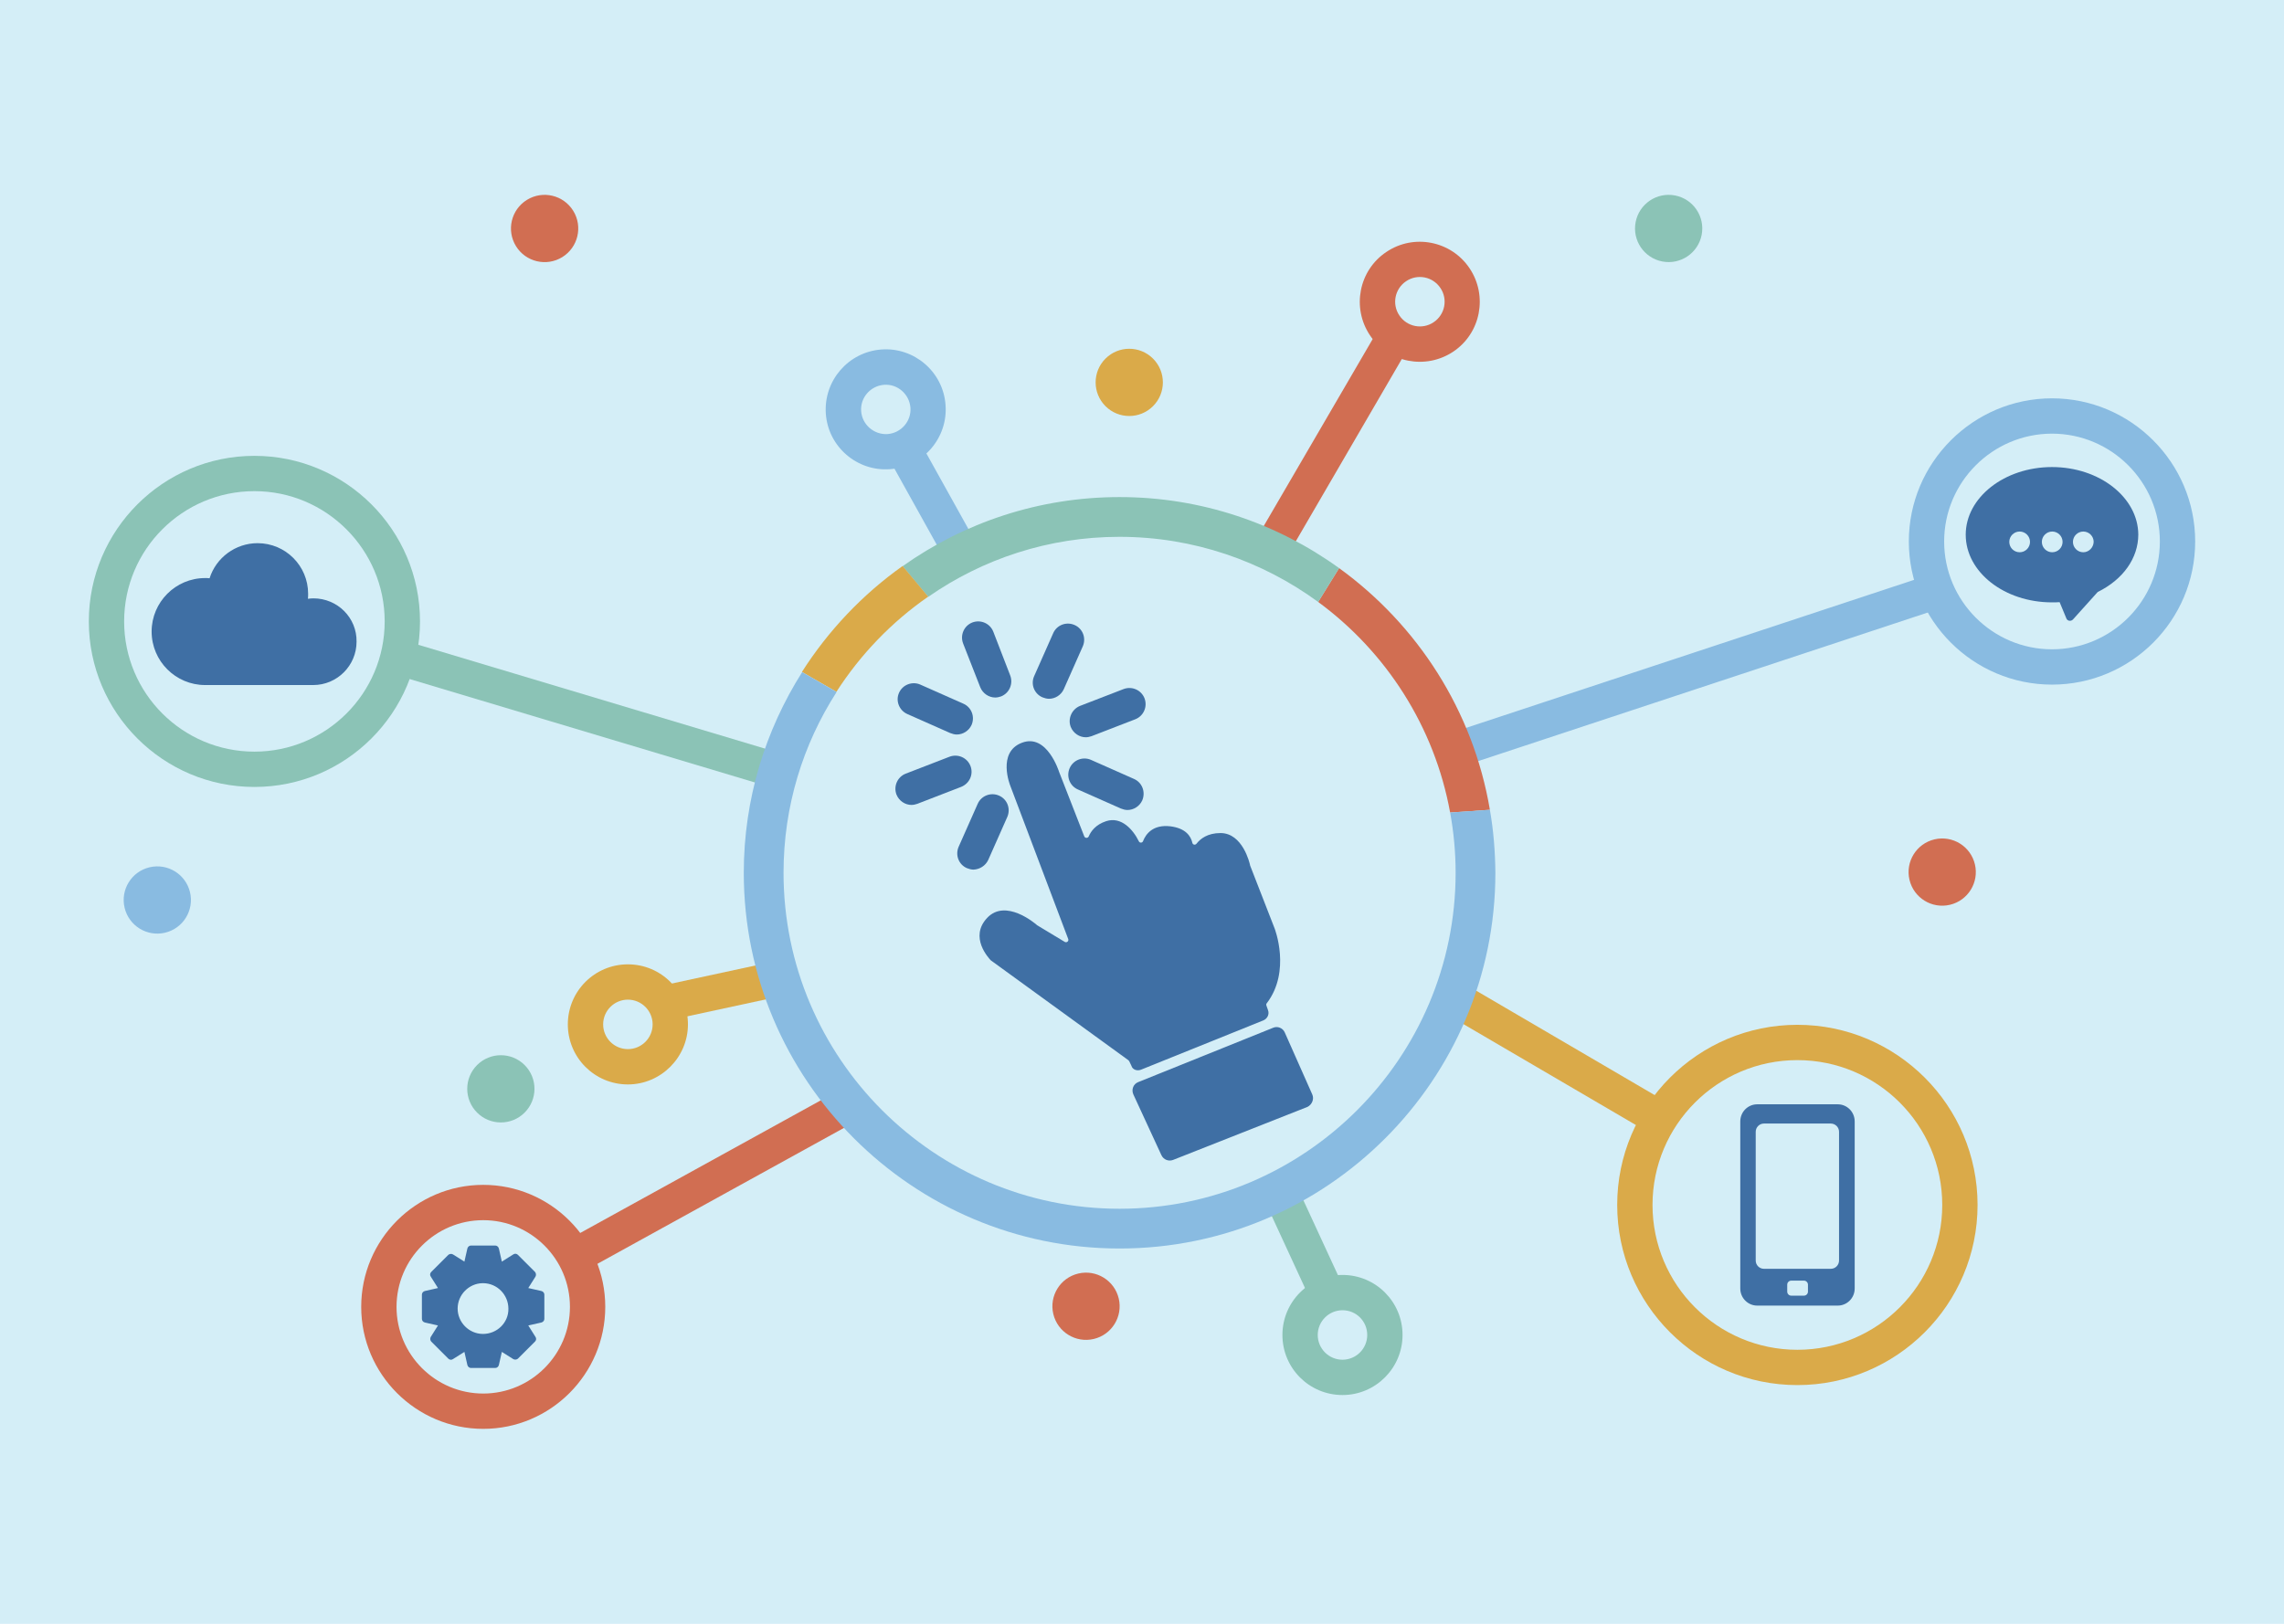 <?xml version="1.0" encoding="utf-8"?>
<!-- Generator: Adobe Illustrator 25.2.1, SVG Export Plug-In . SVG Version: 6.00 Build 0)  -->
<svg version="1.1" id="Layer_1" xmlns="http://www.w3.org/2000/svg" xmlns:xlink="http://www.w3.org/1999/xlink" x="0px" y="0px"
	 viewBox="0 0 1080 768" style="enable-background:new 0 0 1080 768;" xml:space="preserve">
<style type="text/css">
	.st0{fill:#D4EEF7;}
	.st1{fill:#DAAA49;}
	.st2{fill:#89BBE1;}
	.st3{fill:#8BC3B6;}
	.st4{fill:#D16E52;}
	.st5{fill:#3F6FA4;}
</style>
<g>
	<g id="Layer_1_1_">
		<rect class="st0" width="1080" height="768"/>
	</g>
</g>
<g>
	<path class="st1" d="M849.9,655.1c-47,0-85.2-38.2-85.2-85.2c0-47,38.2-85.2,85.2-85.2c47,0,85.2,38.2,85.2,85.2
		C935.1,616.9,896.9,655.1,849.9,655.1z M849.9,501.4c-37.8,0-68.5,30.7-68.5,68.5s30.7,68.5,68.5,68.5c37.8,0,68.5-30.7,68.5-68.5
		S887.7,501.4,849.9,501.4z"/>
	<path class="st2" d="M970.3,323.8c-37.3,0-67.7-30.4-67.7-67.7c0-37.3,30.4-67.7,67.7-67.7c37.3,0,67.7,30.4,67.7,67.7
		C1038,293.5,1007.6,323.8,970.3,323.8z M970.3,205.1c-28.1,0-51,22.9-51,51c0,28.1,22.9,51,51,51s51-22.9,51-51
		C1021.3,228,998.4,205.1,970.3,205.1z"/>
	<path class="st3" d="M120.3,372.2c-43.2,0-78.3-35.1-78.3-78.3c0-43.2,35.1-78.3,78.3-78.3c43.2,0,78.3,35.1,78.3,78.3
		C198.6,337.1,163.5,372.2,120.3,372.2z M120.3,232.3c-34,0-61.6,27.6-61.6,61.6c0,34,27.6,61.6,61.6,61.6s61.6-27.6,61.6-61.6
		C181.9,260,154.3,232.3,120.3,232.3z"/>
	<path class="st4" d="M228.5,675.8c-31.8,0-57.7-25.9-57.7-57.7c0-31.8,25.9-57.7,57.7-57.7s57.7,25.9,57.7,57.7
		C286.2,649.9,260.3,675.8,228.5,675.8z M228.5,577.1c-22.6,0-41,18.4-41,41c0,22.6,18.4,41,41,41c22.6,0,41-18.4,41-41
		C269.5,595.5,251.1,577.1,228.5,577.1z"/>
	<path class="st1" d="M296.9,512.9c-15.7,0-28.4-12.7-28.4-28.4c0-15.7,12.7-28.4,28.4-28.4c15.7,0,28.4,12.7,28.4,28.4
		C325.3,500.1,312.5,512.9,296.9,512.9z M296.9,472.8c-6.4,0-11.7,5.2-11.7,11.7c0,6.4,5.2,11.7,11.7,11.7c6.4,0,11.7-5.2,11.7-11.7
		C308.6,478,303.3,472.8,296.9,472.8z"/>
	
		<ellipse transform="matrix(0.973 -0.23 0.23 0.973 -95.846 28.452)" class="st2" cx="74.3" cy="425.8" rx="15.9" ry="15.9"/>
	
		<ellipse transform="matrix(0.973 -0.23 0.23 0.973 -128.267 134.507)" class="st4" cx="513.5" cy="618.1" rx="15.9" ry="15.9"/>
	
		<ellipse transform="matrix(0.973 -0.23 0.23 0.973 -70.266 222.065)" class="st4" cx="918.5" cy="412.8" rx="15.9" ry="15.9"/>
	
		<ellipse transform="matrix(0.189 -0.982 0.982 0.189 533.737 862.522)" class="st3" cx="789.1" cy="108.1" rx="15.9" ry="15.9"/>
	
		<ellipse transform="matrix(0.851 -0.526 0.526 0.851 -18.386 151.468)" class="st4" cx="257.4" cy="108.1" rx="15.9" ry="15.9"/>
	
		<ellipse transform="matrix(0.707 -0.707 0.707 0.707 28.607 430.567)" class="st1" cx="534" cy="180.8" rx="15.9" ry="15.9"/>
	
		<ellipse transform="matrix(0.707 -0.707 0.707 0.707 -294.761 318.361)" class="st3" cx="236.9" cy="515" rx="15.9" ry="15.9"/>
	<path class="st3" d="M634.8,659.8c-15.7,0-28.4-12.7-28.4-28.4c0-15.7,12.7-28.4,28.4-28.4c15.7,0,28.4,12.7,28.4,28.4
		C663.2,647,650.5,659.8,634.8,659.8z M634.8,619.7c-6.4,0-11.7,5.2-11.7,11.7c0,6.4,5.2,11.7,11.7,11.7c6.4,0,11.7-5.2,11.7-11.7
		C646.5,624.9,641.3,619.7,634.8,619.7z"/>
	
		<rect x="727.6" y="443.7" transform="matrix(0.505 -0.863 0.863 0.505 -67.664 882.785)" class="st1" width="16.7" height="113.4"/>
	
		<rect x="679" y="309.9" transform="matrix(0.95 -0.314 0.314 0.95 -59.573 266.52)" class="st2" width="237.9" height="16.7"/>
	
		<rect x="269.7" y="244" transform="matrix(0.287 -0.958 0.958 0.287 -125.439 507.121)" class="st3" width="16.7" height="187.7"/>
	
		<rect x="313.5" y="460" transform="matrix(0.978 -0.211 0.211 0.978 -91.2 82.564)" class="st1" width="55.1" height="16.7"/>
	
		<rect x="262.3" y="549.8" transform="matrix(0.876 -0.483 0.483 0.876 -227.68 231.913)" class="st4" width="148.5" height="16.7"/>
	
		<rect x="607.9" y="560.7" transform="matrix(0.908 -0.419 0.419 0.908 -189.404 312.375)" class="st3" width="16.7" height="53"/>
	<path class="st2" d="M416.7,165.3c15.6-1.2,29.3,10.6,30.4,26.2c1.2,15.6-10.6,29.3-26.2,30.4c-15.6,1.2-29.3-10.6-30.4-26.2
		C389.4,180.1,401.1,166.5,416.7,165.3z M419.7,205.3c6.4-0.5,11.3-6.1,10.8-12.5c-0.5-6.4-6.1-11.3-12.5-10.8
		c-6.4,0.5-11.3,6.1-10.8,12.5C407.7,200.9,413.3,205.7,419.7,205.3z"/>
	
		<rect x="432.3" y="209.7" transform="matrix(0.874 -0.486 0.486 0.874 -59.245 244.086)" class="st2" width="16.7" height="53"/>
	<path class="st4" d="M694.9,126.9c8.7,13,5.3,30.7-7.7,39.4c-13,8.7-30.7,5.3-39.4-7.7c-8.7-13-5.3-30.7,7.7-39.4
		C668.5,110.4,686.2,113.9,694.9,126.9z M661.7,149.2c3.6,5.4,10.9,6.8,16.2,3.2c5.4-3.6,6.8-10.9,3.2-16.2
		c-3.6-5.4-10.9-6.8-16.2-3.2C659.5,136.6,658.1,143.9,661.7,149.2z"/>
	<polygon class="st4" points="666,164.4 609,262.4 594.7,253.7 651.8,155.7 	"/>
	<path class="st4" d="M685.7,384.3l18.8-1.3c-7.9-46.9-34.3-87.5-71.3-114.3l-9.9,16C655.4,308.3,678.3,343.6,685.7,384.3z"/>
	<path class="st3" d="M529.3,253.9c35.1,0,67.6,11.5,94,30.8l9.9-16c-29.2-21.1-65.1-33.6-103.8-33.6c-38.2,0-73.6,12.1-102.6,32.7
		l12.1,14.5C464.6,264.4,495.8,253.9,529.3,253.9z"/>
	<path class="st1" d="M438.9,282.2l-12.1-14.5c-18.9,13.4-35.1,30.5-47.6,50.1l16.3,9.4C406.9,309.5,421.6,294.2,438.9,282.2z"/>
	<path class="st2" d="M704.5,383l-18.8,1.3c1.7,9.2,2.6,18.8,2.6,28.5c0,87.6-71.3,158.9-158.9,158.9
		c-87.6,0-158.9-71.3-158.9-158.9c0-31.5,9.2-60.8,25.1-85.5l-16.3-9.4c-17.4,27.5-27.6,60-27.6,94.9c0,98,79.7,177.7,177.7,177.7
		c98,0,177.7-79.7,177.7-177.7C707,402.6,706.2,392.7,704.5,383z"/>
	<path class="st5" d="M257.4,612.3c0-0.8-0.6-1.5-1.4-1.7l-6.2-1.4l3.4-5.4c0.4-0.7,0.3-1.6-0.2-2.2l-8.1-8.1
		c-0.6-0.6-1.5-0.7-2.2-0.2l-5.4,3.4l-1.4-6.2c-0.2-0.8-0.9-1.4-1.7-1.4h-11.5c-0.8,0-1.5,0.6-1.7,1.4l-1.4,6.2l-5.4-3.4
		c-0.7-0.4-1.6-0.3-2.2,0.2l-8.1,8.1c-0.6,0.6-0.7,1.5-0.2,2.2l3.4,5.4l-6.2,1.4c-0.8,0.2-1.4,0.9-1.4,1.7l0,11.5
		c0,0.8,0.6,1.5,1.4,1.7l6.2,1.4l-3.4,5.4c-0.4,0.7-0.3,1.6,0.2,2.2l8.1,8.1c0.6,0.6,1.5,0.7,2.2,0.2l5.4-3.4l1.4,6.2
		c0.2,0.8,0.9,1.4,1.7,1.4h0l11.5,0c0.8,0,1.5-0.6,1.7-1.4l1.4-6.2l5.4,3.4c0.7,0.4,1.6,0.3,2.2-0.2l8.1-8.1
		c0.6-0.6,0.7-1.5,0.2-2.2l-3.4-5.4l6.2-1.4c0.8-0.2,1.4-0.9,1.4-1.7L257.4,612.3z M228.4,630.9
		C228.4,630.9,228.4,630.9,228.4,630.9l-0.2,0c-6.5-0.1-11.8-5.5-11.8-12c0-6.5,5.3-11.9,11.8-12c0.1,0,0.1,0,0.2,0l0,0
		c6.6,0,12,5.4,12,12.1C240.5,625.5,235.1,630.9,228.4,630.9z"/>
	<path class="st5" d="M970.3,220.9c-22.5,0-40.8,14.4-40.8,32c0,17.7,18.3,32,40.8,32c1.2,0,2.4,0,3.6-0.1l3.2,7.7
		c0.2,0.6,0.8,1,1.4,1.1c0.1,0,0.2,0,0.3,0c0.5,0,1-0.2,1.4-0.6l11.7-13c12-5.9,19.2-16,19.2-27.2
		C1011,235.3,992.8,220.9,970.3,220.9z M955,261.2c-2.7,0-4.9-2.2-4.9-4.9c0-2.7,2.2-4.9,4.9-4.9c2.7,0,4.9,2.2,4.9,4.9
		C959.9,259,957.7,261.2,955,261.2z M970.4,261.2c-2.7,0-4.9-2.2-4.9-4.9c0-2.7,2.2-4.9,4.9-4.9c2.7,0,4.9,2.2,4.9,4.9
		C975.3,259,973.1,261.2,970.4,261.2z M985.1,261.2c-2.7,0-4.9-2.2-4.9-4.9c0-2.7,2.2-4.9,4.9-4.9c2.7,0,4.9,2.2,4.9,4.9
		C989.9,259,987.7,261.2,985.1,261.2z"/>
	<g>
		<path class="st5" d="M539.6,505.9l57.8-23.3c1.9-0.8,2.9-2.9,2.2-4.8l-0.8-2.3c-0.1-0.4-0.1-0.7,0.2-1
			c11.6-15.2,3.7-35.4,3.7-35.4l-11.6-29.8c0-0.1,0-0.1,0-0.1c-0.2-1-3.5-15.2-14-15.2c-6.1,0-9.5,2.7-11.3,5
			c-0.6,0.8-1.8,0.6-2-0.4c-0.7-3.1-3.1-6.9-10.5-7.8c-8.2-0.9-11.5,3.7-12.8,7c-0.3,0.9-1.6,1-2,0.1c-2.7-5.5-8.3-11.9-15.5-9.5
			c-4.9,1.6-7.2,4.8-8.2,7.2c-0.4,0.9-1.7,0.9-2.1,0l-11.9-30.5c0,0-5.7-18.4-17.6-13.8c-11.9,4.5-5.5,20.3-5.5,20.3l27.4,72.5
			c0.4,1-0.7,1.9-1.6,1.4l-13.1-7.9c-0.1,0-0.1-0.1-0.1-0.1c-0.9-0.8-14.8-12.6-23.5-3.4c-8.7,9.2,0.9,19.2,1.6,20
			c0,0,0.1,0.1,0.1,0.1l65,47.2c0.1,0.1,0.2,0.3,0.4,0.4l1.1,2.3C535.5,505.9,537.7,506.7,539.6,505.9z"/>
		<path class="st5" d="M620.5,517.6l-13-29.3c-0.9-2.1-3.4-3.1-5.5-2.2l-63.8,25.7c-2.3,0.9-3.3,3.5-2.3,5.8l13.3,28.8
			c1,2.1,3.4,3,5.5,2.2l63.6-25.1C620.4,522.4,621.5,519.8,620.5,517.6z"/>
		<path class="st5" d="M463.5,325c1.2,3,4.1,4.9,7.1,4.9c0.9,0,1.8-0.2,2.7-0.5c3.9-1.5,5.9-5.9,4.4-9.9l-8-20.7
			c-1.5-3.9-5.9-5.9-9.9-4.4c-3.9,1.5-5.9,5.9-4.4,9.9L463.5,325z"/>
		<path class="st5" d="M429,337.7l20.3,9c1,0.4,2.1,0.7,3.1,0.7c2.9,0,5.7-1.7,7-4.5c1.7-3.9,0-8.4-3.9-10.1l-20.3-9
			c-3.8-1.7-8.4,0-10.1,3.9C423.4,331.5,425.2,336,429,337.7z"/>
		<path class="st5" d="M536.2,368.4l-20.3-9c-3.8-1.7-8.4,0-10.1,3.9c-1.7,3.9,0,8.4,3.9,10.1l20.3,9c1,0.4,2.1,0.7,3.1,0.7
			c2.9,0,5.7-1.7,7-4.5C541.8,374.6,540.1,370.1,536.2,368.4z"/>
		<path class="st5" d="M458.9,362.3c-1.5-3.9-5.9-5.9-9.9-4.4l-20.7,8c-3.9,1.5-5.9,5.9-4.4,9.9c1.2,3,4.1,4.9,7.1,4.9
			c0.9,0,1.8-0.2,2.7-0.5l20.7-8C458.5,370.6,460.4,366.2,458.9,362.3z"/>
		<path class="st5" d="M506.3,343.8c1.2,3,4.1,4.9,7.1,4.9c0.9,0,1.8-0.2,2.7-0.5l20.7-8c3.9-1.5,5.9-5.9,4.4-9.9
			c-1.5-3.9-5.9-5.9-9.9-4.4l-20.7,8C506.8,335.5,504.8,339.9,506.3,343.8z"/>
		<path class="st5" d="M467.3,406.7l9-20.3c1.7-3.9,0-8.4-3.9-10.1c-3.8-1.7-8.4,0-10.1,3.9l-9,20.3c-1.7,3.9,0,8.4,3.9,10.1
			c1,0.4,2.1,0.7,3.1,0.7C463.2,411.2,466,409.5,467.3,406.7z"/>
		<path class="st5" d="M492.9,329.8c1,0.4,2.1,0.7,3.1,0.7c2.9,0,5.7-1.7,7-4.5l9-20.3c1.7-3.9,0-8.4-3.9-10.1
			c-3.9-1.7-8.4,0-10.1,3.9l-9,20.3C487.3,323.6,489,328.1,492.9,329.8z"/>
	</g>
	<path class="st5" d="M869,522.3h-38.1c-4.4,0-8,3.6-8,8.1v79c0,4.5,3.6,8.1,8,8.1H869c4.4,0,8-3.6,8-8.1v-79
		C877,525.9,873.4,522.3,869,522.3z M854.9,610.9c0,1.1-0.9,1.9-1.9,1.9h-6c-1.1,0-1.9-0.9-1.9-1.9v-3.3c0-1.1,0.9-1.9,1.9-1.9h6
		c1.1,0,1.9,0.9,1.9,1.9V610.9z M865.7,600.1h-31.6c-2.1,0-3.9-1.7-3.9-3.9v-60.9c0-2.1,1.7-3.9,3.9-3.9h31.6c2.1,0,3.9,1.7,3.9,3.9
		v60.9C869.6,598.3,867.9,600.1,865.7,600.1z"/>
	<g>
		<g>
			<path class="st5" d="M148.2,283c-0.9,0-1.7,0.1-2.6,0.2c0.1-0.8,0.1-1.6,0.1-2.4c0-13.2-10.7-23.9-23.9-23.9
				c-10.4,0-19.6,6.8-22.7,16.6c-0.7-0.1-1.4-0.1-2.1-0.1c-14,0-25.3,11.4-25.3,25.3c0,14,11.4,25.3,25.3,25.3h51.1
				c11.3,0,20.5-9.2,20.5-20.5C168.8,292.2,159.6,283,148.2,283z"/>
		</g>
	</g>
</g>
</svg>
